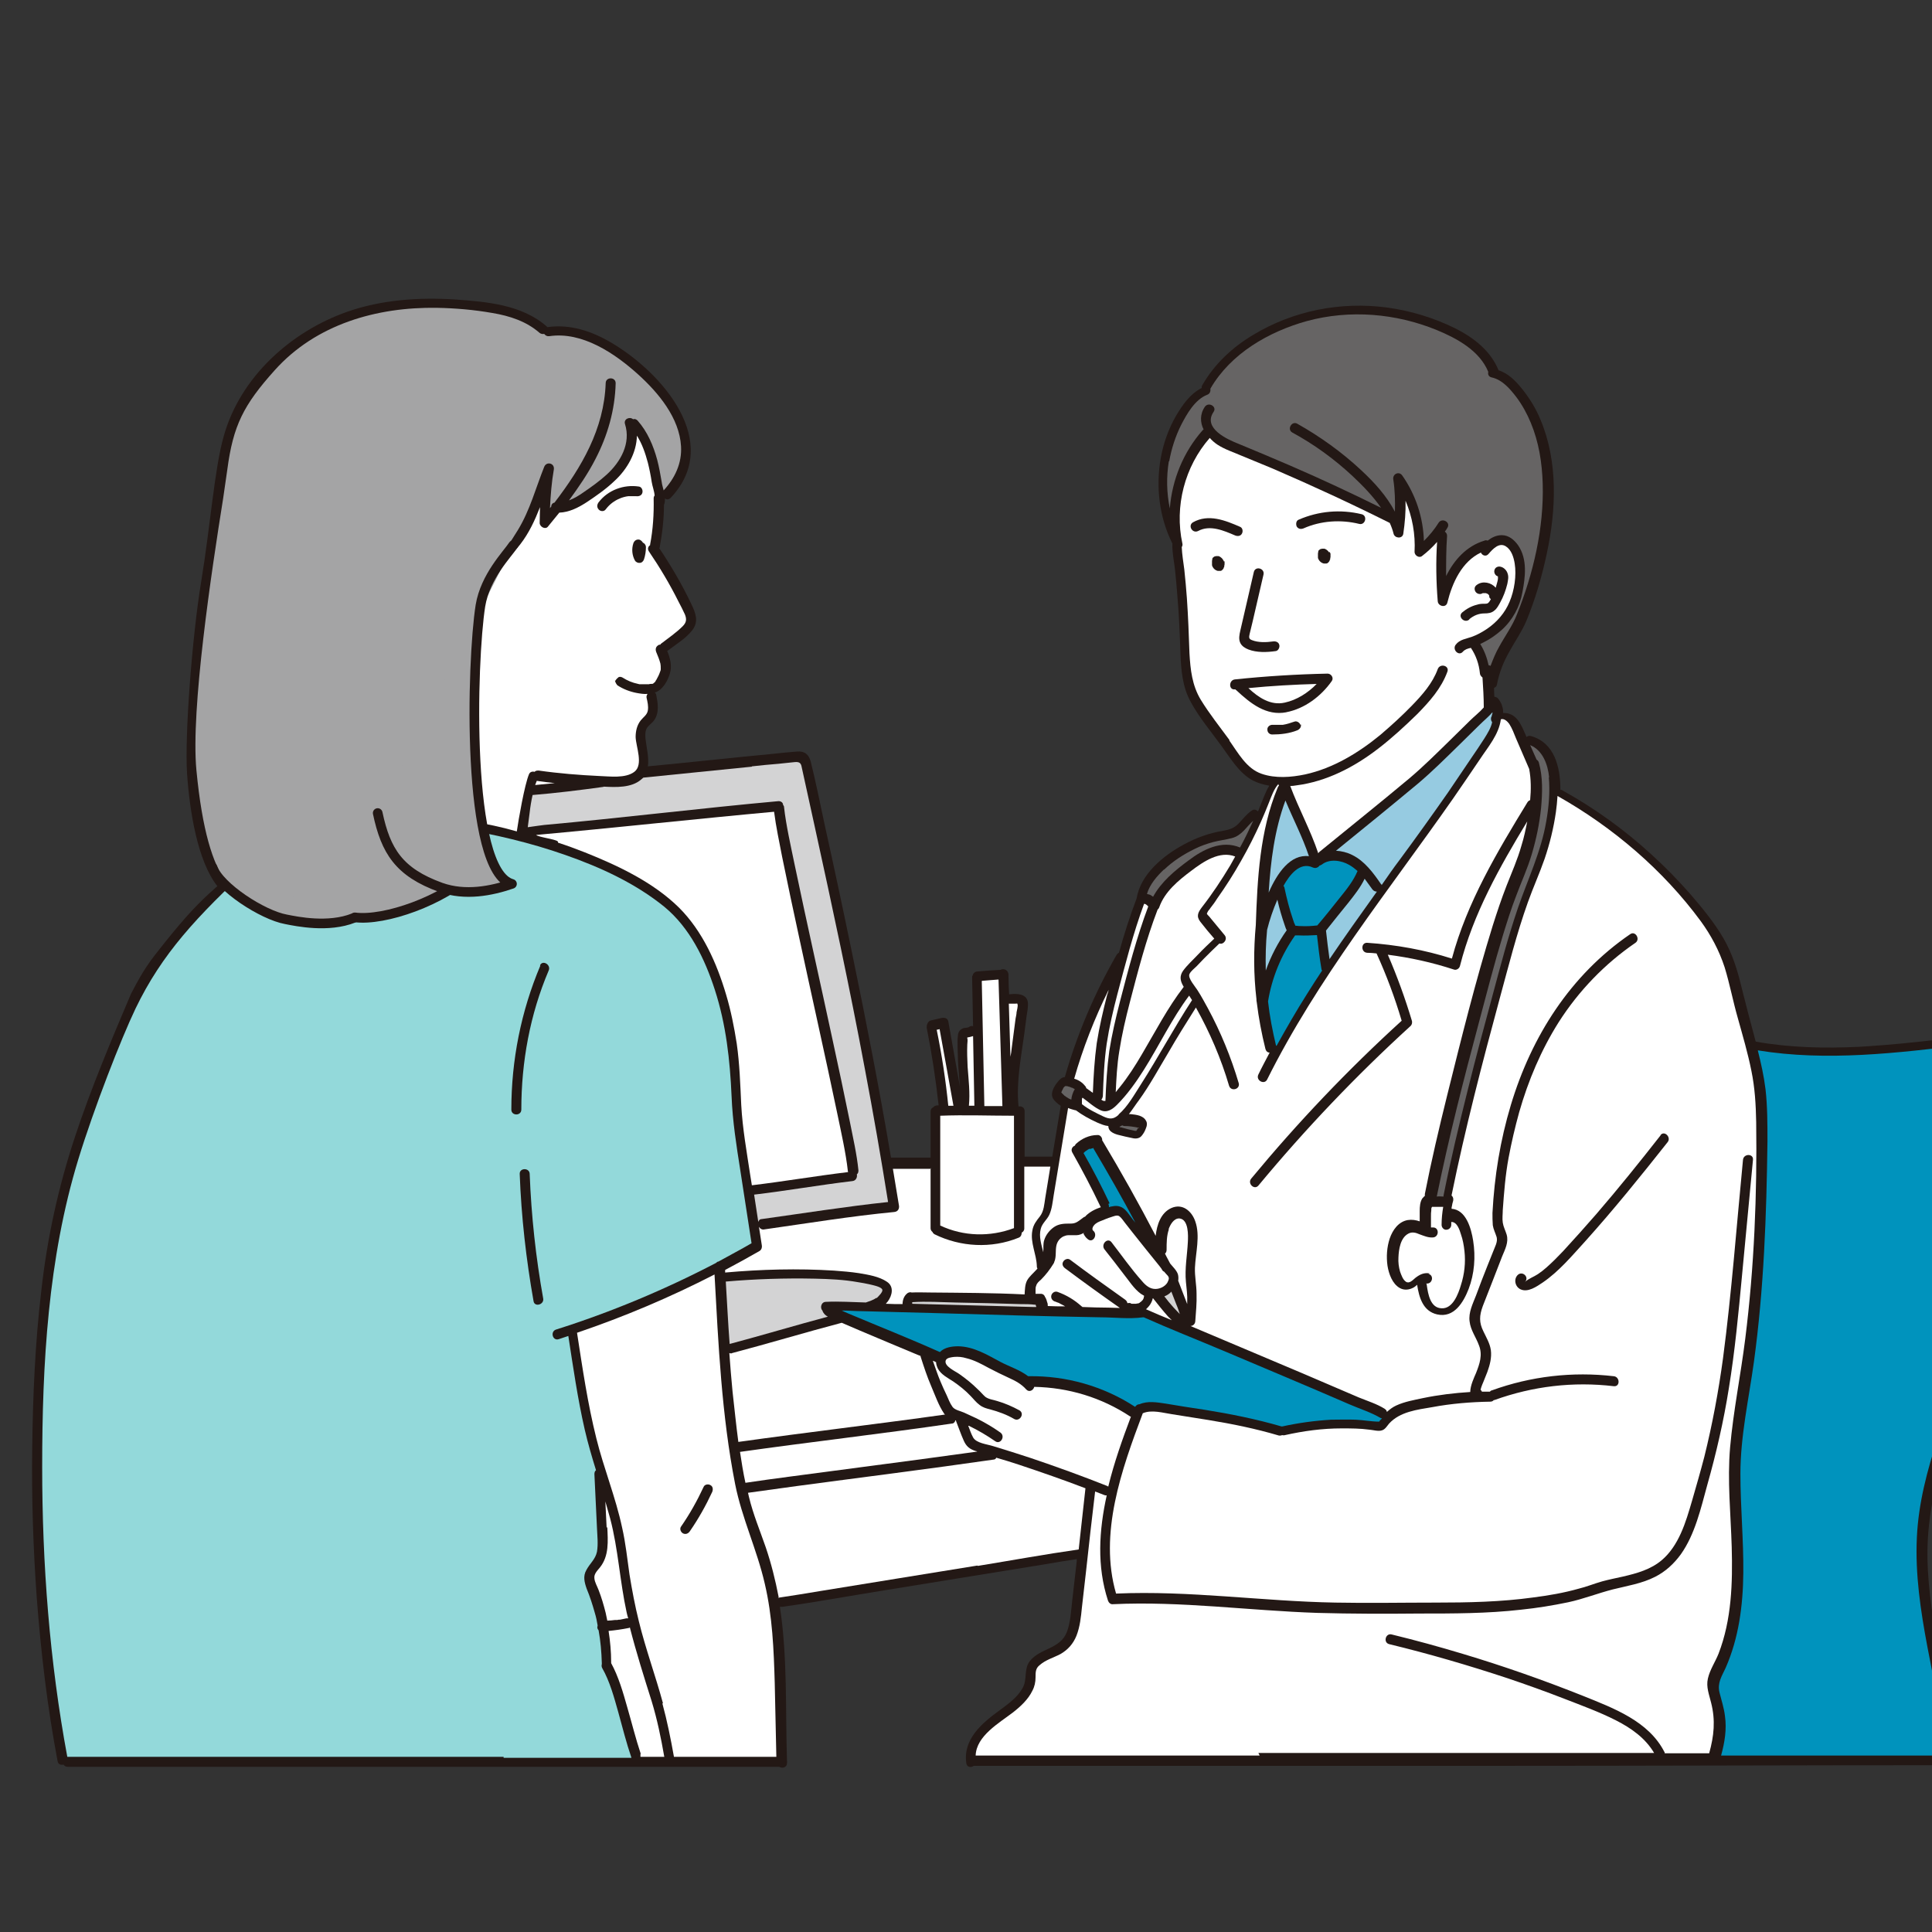 <?xml version="1.0" encoding="UTF-8"?>
<svg id="_レイヤー_1" data-name="レイヤー_1" xmlns="http://www.w3.org/2000/svg" width="600" height="600" version="1.1" viewBox="0 0 600 600">
  <rect x="0" y="0" width="600" height="600" fill="#333333" stroke="none"/>
  <!-- Generator: Adobe Illustrator 29.4.0, SVG Export Plug-In . SVG Version: 2.1.0 Build 152)  -->
  <defs>
    <style>
      .st0 {
        fill: #231815;
      }

      .st1 {
        fill: #fff;
      }

      .st2 {
        fill: #96cbe1;
      }

      .st3 {
        fill: #666464;
      }

      .st4 {
        stroke: #231815;
        stroke-linecap: round;
        stroke-linejoin: round;
        stroke-width: 3px;
      }

      .st4, .st5 {
        fill: #a4a4a5;
      }

      .st6 {
        fill: #93d9da;
      }

      .st7 {
        fill: #d3d3d4;
      }

      .st8 {
        fill: #0093bd;
      }
    </style>
  </defs>
  <g>
    <g>
      <path class="st0" d="M607.6,548.2c-51.6,0-94.9.2-146.5.2h-158.7c-.8.6-2.1.5-2.3-.8-1.1-7.5,4.9-12.5,10.4-16.5,2.6-1.9,5.5-4,7.1-6.9,1.5-2.7.3-5.8,2.2-8.3,3.2-4.1,9.4-3.7,11.5-9,1.2-3.1,1.3-6.6,1.7-9.9.5-4.1.9-8.1,1.4-12.2,0-.2,0-.4,0-.6-3.5.5-7,1.1-10.5,1.7-16.2,2.6-32.5,5.3-48.7,7.9-10.7,1.7-21.5,3.7-32.2,5.2-.3,0-.6,0-.8,0,2.4,15.7,1.7,31.8,2.2,47.6,0,.3.1.6,0,1,0,1.3-1.5,1.7-2.4,1.1H21c-.6,0-1-.3-1.3-.7-.7.2-1.6,0-1.8-1-3.2-16.8-5.2-33.9-6.5-51-1.1-15.3-1.6-30.7-1.4-46.1.2-16.3.9-32.7,2.8-48.8,1.8-16.4,5.3-32.4,10.5-48.1,5-15.1,11.2-29.8,17.4-44.4,3.9-7.5,5.6-9.8,10-15.3,7.2-9,10.9-12.9,16.8-18.1-6.1-7.7-8.6-23.1-9.4-34.9s1.6-42.9,4.4-59.8,4.1-35,7-45.1c5.1-18.2,20.7-32.4,38.4-38.6,10.6-3.7,22.1-4.5,33.3-3.8,9.9.7,20.9,1.6,28.6,8.4,0,0,.1.1.2.2,7-1,13.7,1.2,19.8,4.8,15.7,9.2,34.8,30.9,18.5,48.2-.6.6-1.3.6-1.8.2,0,.7,0,1.3-.3,2,0,0,0,0,0,0,0,4.3-.5,8.7-1.3,13,0,.2,0,.3-.2.4,3.7,5.5,7.1,11.3,10,17.4,1.3,2.7,2.4,5.4.3,8.1-1.9,2.5-4.9,4.3-7.4,6.2-.1.1-.3.2-.4.2.9,2.3,1.6,4.7.8,7.2-.7,2.2-2.1,4.8-4.4,5.7,0,0,0,0,0,0,0,0-.2,0-.3,0,.2.2.4.4.5.8.5,2.6,1,5.5-.6,7.8-.7,1.1-2,1.7-2.5,2.9-.4,1-.3,2.2-.2,3.2.3,2.6,1.1,5.7.7,8.3,12.7-1.2,25.3-2.6,38-3.8,2.8-.3,5.5-.6,8.3-.8,2.4-.2,3.7.9,4.3,3.2,1.6,6.4,2.9,13,4.3,19.5,2.9,13.1,5.7,26.2,8.4,39.3,4.4,21.3,8.6,42.7,12.2,64.1h12.3v-14.3c0-.6.3-1.1.8-1.3.2-.3.6-.5,1.1-.6.2,0,.4,0,.6,0-.9-8.1-2.1-16.1-3.7-24.1,0-.5,0-.9.2-1.2.1-.5.6-1,1.1-1.1,1.2-.3,2.4-.5,3.5-.8.2,0,.4,0,.5,0,.6,0,1.2.3,1.4,1.1,1.2,6.7,2.4,13.5,3.6,20.2-.2-2.8-.5-5.6-.6-8.4,0-2.4-.3-5.1,0-7.5.1-1,.6-1.7,1.5-2.1.6-.3,1.5-.1,2-.5.4-.3.8-.3,1.2-.2-.1-5-.2-10.1-.3-15.1,0-.3,0-.5.2-.7.1-.7.8-1.2,1.5-1.2,2.4-.2,4.7-.4,7.1-.5.7-.4,1.9-.2,2.3.7.1.2.2.5.2.8,0,.2,0,.4,0,.5,0,1.9.1,3.7.2,5.6,2.4-.3,5.4-.2,5.8,2.4.2,1.4-.2,3.1-.4,4.5-.2,1.8-.5,3.6-.7,5.4-1,7.3-2.5,14.8-1.8,22.3,0,0,0,.2,0,.2.1,0,.2,0,.4,0,1,0,1.5.7,1.5,1.4,0,.1,0,.3,0,.4v13.8h8.6c.9-5.2,1.7-10.4,2.6-15.6,0,0,0-.2,0-.2-.5-.3-1-.7-1.4-1.1-.7-.6-1.3-1.4-1.3-2.4,0-.9.4-1.8.8-2.5.4-.7.9-1.3,1.4-1.9.3-.3.6-.6,1-.8.3-.1.5-.2.8-.2,3.8-13.3,9.2-26,16.1-38,.2-.3.4-.5.7-.6,1.6-5.7,3.4-11.4,5.5-16.9,1.2-7.5,8.3-13.3,14.6-16.7,3.8-2.1,8-3.6,12.3-4.3,2.2-.4,3.6-.9,5.1-2.6,1.2-1.3,2.3-2.7,3.8-3.7.7-.5,1.4-.2,1.9.3.6-1.5,1.2-3,1.8-4.5.5-1.2,1-2.4,1.7-3.5-1.8-.3-3.5-.8-5.1-1.6-4.3-2.3-7-7-9.8-10.8-3.2-4.4-6.9-8.8-9.5-13.6-2.6-4.7-3-9.9-3.2-15.2-.2-5.7-.4-11.4-.9-17.1-.2-3-.5-5.9-.8-8.9-.3-2.6-.9-5.3-.8-7.9,0,0,0,0,0-.1-4.1-8.2-5.2-17.6-3.6-26.6.8-4.5,2.4-9,4.7-13,2-3.4,4.4-6.9,8-8.7,0-.3,0-.6.2-.9,3.8-6.6,9.4-11.8,15.8-15.6,12.4-7.5,27.1-10.4,41.5-8.5,7.4,1,14.6,3.2,21.3,6.5,5.7,2.9,10.9,6.9,13.4,13,3.1,1,5.4,3.4,7.4,5.9,2.3,2.9,4.2,6,5.6,9.4,5.5,13,4.9,28,2,41.5-1.5,7.1-3.6,14.4-6.4,21.1-1.4,3.3-3.4,6.1-5.1,9.2-1.9,3.3-3.3,6.7-4,10.5-.1.6-.5.9-.9,1,0,.9,0,1.8.1,2.8,0,0,0,0,0,0,.3,0,.9.2,1.1.5.5.6.9,1.2,1.2,2,.2.6.4,1.3.4,1.9,0,.2,0,.4,0,.6,1.3,0,2.5.3,3.6,1.2,1.4,1.2,2.2,2.9,2.9,4.5.3.6.5,1.2.8,1.8.3-.3.8-.5,1.4-.3,7.3,2.1,9.1,9.6,9.1,16.7.2,0,.5,0,.7.2,9.9,5.5,19.1,12.1,27.5,19.8,4.2,3.8,8.2,7.9,12,12.2,3.8,4.4,7.6,9,10.5,14,2.7,4.7,4.3,9.8,5.5,14.9,1.4,5.5,2.8,11,4.3,16.5,0,.2.1.4.2.6,10.7,1.9,21.4,2.1,32.1,1.6l3.1-.2c13.8-.9,27.7-2.9,41.4-4.2,4.7-.5,9.6-.7,14,1.2,3.8,1.6,6.6,4.8,8.1,8.6,3.6,9.2-.6,18.5-4.6,26.8-9.8,20.3-17.5,41.5-24.8,62.8-1.4,4.1-2.8,8.2-4.3,12.3l-1.6,4.8c-1.6,4.7-3.2,9.4-4.7,14.1-3.4,10.7-5.6,21.5-5.4,32.7.4,20.8,7.1,40.9,9.1,61.6l.3,2.9Z"/>
      <g>
        <path class="st8" d="M199.5,168.5c0,0,0-.2,0-.2-.2-.3-.6-.6-.9-.7-.9-.2-1.6.3-1.9,1.1-.6,1.8-.4,3.8.5,5.4.3.5,1,.8,1.5.7.6,0,1.1-.5,1.3-1.1.4-1.2.6-2.5.6-3.8,0-.4-.2-.8-.5-1.1-.1-.1-.3-.3-.5-.3Z"/>
        <path class="st1" d="M199,544.7c-1.6-4.8-2.8-9.7-4.2-14.5-1.3-4.6-2.7-9.5-5-13.7,0,0,0-.2,0-.3,0-3.2-.3-6.5-.8-9.7,2.1-.2,4.2-.5,6.2-.9.2,0,.3-.1.4-.2,2,7.8,4.4,15.4,6.8,23,1.7,5.6,2.9,11.4,3.9,17.2h-7.4c0-.2,0-.5,0-.9Z"/>
        <path class="st8" d="M143.2,185.1s0,0,0,0c0,0,0,0,0,0,0,0,0,0,0,0Z"/>
        <path class="st8" d="M143.5,177.2c-1.3-1-2.9-1.5-4.5-1.7-.1,0-.3,0-.5,0,0,0,0-.2,0-.2-.2-.8-.2-1.7-.2-2.5,0-.3,0-.7.2-1,0-.2.2-.5.3-.5,0,0,.2-.2.3-.2,0,0,0,0,0,0,0,0,.2,0,.2,0,0,0,.1,0,.2,0,0,0,.2.1,0,0,.3.2.4.4.5.8.3.8,1.4.9,2.1.6.8-.5.9-1.3.6-2.1-.8-1.8-2.8-2.8-4.7-2.2-2.2.7-3,3.1-3,5.2,0,2.4.8,4.8,1.6,7,.9,2.3,2.1,4.5,3.5,6.6.3.5.9.7,1.4.7.2.2.4.4.7.4,1.7.4,3.2-.5,3.9-2.1.7-1.6.7-3.3,0-4.9-.6-1.6-1.6-2.9-3-4Z"/>
        <path class="st8" d="M143.3,185.1s0,0,0,0c0,0,0,0,0,0,0,0,0,0,0,0,0,0,0,0,0,0,0,0,0,0,0,0Z"/>
        <path class="st8" d="M143.9,183.9c0,0,0,.2,0,.2,0,.1,0,.3-.1.4,0,0,0,0,0,0,0,0,0,0,0,0,0,0-.1.2-.2.3,0,0,0,0,0,0,0,0,0,0,0,0,0,0,0,0-.1,0,0,0,0,0,0,0,0,0,0,0,0,0,0,0,0,0,0,0,0,0,0,0,0,0,0,0,0,0,0,0,0,0,0,0,0,0,0,0,0,0,0,0-.1,0-.2,0-.3,0-1.3-2-2.5-4.2-3.3-6.4.1,0,.3,0,.4,0,.1,0,.2,0,.4.1,0,0,.2,0,.3,0,.3.1.5.2.8.4.5.3.8.5,1.2,1,0,0,.2.2.2.3,0,0,0,0,0,0,0,0,0,0,0,0,.2.3.3.5.5.8,0,.1.1.2.2.4,0,0,0,0,0,0,0,0,0,.1,0,.2,0,.3.2.6.2.8,0,0,0,0,0,.1,0,0,0,0,0,.1,0,.1,0,.3,0,.4,0,0,0,.2,0,.3Z"/>
        <path class="st8" d="M197.4,154.1s.4,0,.2,0c.8.1,1.7-.2,1.9-1.1.2-.7-.2-1.8-1.1-1.9-4.7-.7-9.6,1.1-12.5,4.9-.5.7-.6,1.5,0,2.2.5.5,1.7.7,2.2,0,1.2-1.6,2.7-2.7,4.4-3.4.7-.3,1.8-.6,2.6-.7,0,0,0,0,.1,0,.1,0,.3,0,.4,0,.2,0,.4,0,.7,0,.2,0,.5,0,.7,0,.1,0,.3,0,.4,0Z"/>
        <path class="st1" d="M385.2,199.7c.5,1,1.5,1.6,2.5,2,2.6,1,5.7.9,8.5.5.8-.1,1.3-1.2,1.1-1.9-.2-.9-1.1-1.2-1.9-1.1-2.1.3-4.6.4-6.6-.4-1.1-.4-.9-1-.7-2,.3-1.2.6-2.5.9-3.7,1.1-4.9,2.3-9.8,3.4-14.7.4-1.9-2.5-2.7-3-.8-1.4,6.1-2.8,12.1-4.2,18.2-.3,1.3-.6,2.7,0,3.9Z"/>
        <path class="st8" d="M399.4,221.2c5.8-1.1,10.9-5,14.2-9.7.7-1-.2-2.3-1.3-2.3-9.6.2-19.3.8-28.8,1.8-1.9.2-2,3.3,0,3.1,0,0,.2,0,.3,0,0,.1.1.2.2.3,4.3,4,9.2,8,15.5,6.8Z"/>
        <path class="st8" d="M408.9,212.4c-2.7,2.8-6.1,4.9-9.9,5.8-4.4,1-8.1-1.6-11.3-4.5,7.1-.7,14.1-1.1,21.2-1.3Z"/>
        <path class="st8" d="M403.9,225.2c-.2-.7-1.1-1.4-1.9-1.1-1.2.4-2.3.8-3.6,1-.1,0-.3,0-.4,0,0,0,0,0,0,0,0,0,0,0-.1,0-.3,0-.6,0-.9,0-.6,0-1.3,0-1.9,0-.8,0-1.6.7-1.5,1.5,0,.9.7,1.5,1.5,1.5,2.6,0,5.3-.3,7.8-1.3.7-.3,1.3-1,1.1-1.9Z"/>
        <path class="st8" d="M404.8,164.1c5.4-2.4,11.6-2.8,17.3-1.4,1.9.5,2.7-2.5.8-3-6.6-1.6-13.4-1-19.6,1.7-.8.3-.9,1.4-.6,2.1.5.8,1.3.9,2.1.6Z"/>
        <path class="st8" d="M385.7,165.7c.4-.7.2-1.8-.6-2.1-4.6-2-9.8-4.1-14.6-1.4-1.7,1-.2,3.6,1.6,2.7,3.7-2,8-.1,11.5,1.4.8.3,1.7.2,2.1-.6Z"/>
        <path class="st1" d="M380.1,174.4c0-.2-.2-.4-.3-.6-.1-.2-.3-.4-.4-.5-.2-.1-.3-.3-.5-.4-.2,0-.3-.2-.5-.2-.2,0-.4,0-.5,0-.2,0-.4,0-.6.1-.2,0-.4.2-.5.3-.2.1-.3.3-.3.5,0,.2-.1.3-.1.5,0,0,0,0,0,0,0,0,0,0,0,0,0,0,0,0,0,0,0,.2,0,.3,0,.5,0,.2,0,.4,0,.6,0,.1,0,.3.1.4,0,.1.1.3.2.4.1.2.2.3.4.5.3.3.7.5,1.1.6.3,0,.5,0,.8,0,.3,0,.5-.2.7-.4.1-.1.2-.3.3-.4,0-.2.1-.3.2-.5,0-.2,0-.4.1-.7,0-.2,0-.5,0-.7,0,0,0-.2,0-.3Z"/>
        <path class="st1" d="M379.3,174.8s0,0,0,.1c0,0,0-.1,0-.2,0,0,0,0,0,0Z"/>
        <path class="st8" d="M409.2,173.1c0,.1,0,.3.1.4,0,.1.1.3.2.4.1.2.2.3.4.5.3.3.7.5,1.1.6.3,0,.5,0,.8,0,.3,0,.5-.2.7-.4.1-.1.2-.3.3-.4,0-.2.1-.3.2-.5,0-.2,0-.4.1-.7,0-.2,0-.5,0-.7,0,0,0-.2,0-.3,0-.2-.2-.4-.3-.6-.1-.2-.3-.4-.4-.5-.2-.1-.3-.3-.5-.4-.2,0-.3-.2-.5-.2-.2,0-.4,0-.5,0-.2,0-.4,0-.6.1-.2,0-.4.2-.5.3-.2.1-.3.3-.3.5,0,.2-.1.3-.1.5,0,0,0,0,0,0,0,0,0,0,0,0,0,0,0,0,0,0,0,.2,0,.3,0,.5,0,.2,0,.4,0,.6Z"/>
        <path class="st8" d="M412.1,172.6s0,0,0,.1c0,0,0-.1,0-.2,0,0,0,0,0,0Z"/>
        <path class="st8" d="M456.3,192.3c1.3-1.1,2.9-1.8,4.7-1.8,1.1,0,2.2-.1,3.1-.9.8-.6,1.3-1.6,1.8-2.5,1-1.8,1.7-3.7,2.2-5.7.2-1.1.5-2.2.1-3.3-.3-1-1.2-1.9-2.2-2.1-.8-.2-1.7.2-1.9,1.1-.2.8.3,1.7,1.1,1.9,0,0,0,0,0,0,0,0,0,.2,0,.1,0,.2,0,.5,0,.7-.1.8-.4,1.6-.6,2.4,0,.1,0,.2-.1.3-1.4-1.6-4-2.2-5.8-.9-.3.2-.6.5-.7.9-.1.4,0,.9.2,1.2.4.7,1.4,1,2.1.6,0,0,.2,0,.3-.1,0,0,.2,0,.3,0,.1,0,.3,0,.4,0,.1,0,.3,0,.4.1.1,0,.3.1.4.2,0,0,.2.2.2.2,0,0,.1.2.2.3,0,0,0,.1,0,.2,0,.3.3.5.5.7-.2.3-.3.6-.5.8-.4.5-.6.6-1.3.6-.8,0-1.7,0-2.5.3-1.7.4-3.3,1.3-4.6,2.4-1.5,1.3.7,3.5,2.2,2.2Z"/>
        <path class="st8" d="M465.2,179.1c.1,0,0,0,0,0h0Z"/>
        <path class="st8" d="M515.7,352.6c-6.5,8.3-13.1,16.5-20,24.5-3.4,3.9-6.8,7.7-10.3,11.5-1.6,1.7-3.3,3.4-5.1,5-.9.8-1.8,1.5-2.7,2.1-1.2.8-2.9,1.4-4,2.4,1.4-1.4-.7-3.5-2.2-2.2-1.4,1.3-.9,3.7.8,4.5,2.3,1.1,5.1-.9,6.9-2.1,5-3.4,9.1-8.3,13.2-12.8,8.9-9.9,17.3-20.3,25.6-30.8,1.2-1.5-1-3.7-2.2-2.2Z"/>
        <path class="st8" d="M354.9,403.1s0,0,0,0c0-.1,0-.3,0,0Z"/>
        <path class="st8" d="M353.8,404.4s0,0,0,0c0,0,0,0,0,0,0,0,0,0,0,0,0,0-.1,0-.1,0Z"/>
        <path class="st8" d="M220.6,461.2c-.7-.4-1.8-.2-2.1.6-2,4.3-4.3,8.4-7,12.3-.5.7-.1,1.7.6,2.1.8.4,1.6.1,2.1-.6,2.7-3.9,5-8,7-12.3.3-.8.2-1.7-.6-2.1Z"/>
        <path class="st3" d="M481,241.4c.4,4.5,0,9.2-.8,13.7-1.6,9.4-5.7,17.9-8.8,26.9-3.1,9.1-5.5,18.3-8,27.6-2.6,9.6-5.2,19.3-7.6,29-2.7,10.8-5.3,21.7-7.5,32.7,0,0,0,.2,0,.3-.7,0-1.4-.1-2.1,0,0,0,0,0,0,0,3.7-18.2,8.3-36.2,13.1-54.1,2.4-9,4.7-18,7.4-26.9,1.3-4.2,2.6-8.4,4.2-12.5,1.6-4.3,3.5-8.4,4.8-12.8,1.4-4.7,2.4-9.5,2.9-14.4.4-4.6.6-9.5-.7-14.1-.1-.4-.4-.7-.7-.9-.7-1.5-1.3-3-2-4.5,3.9,1.6,5.5,6,5.9,10Z"/>
        <path class="st1" d="M444.1,395.5c-1.8-.4-3.2.3-4.6,1.4-.7.6-1.8,1.8-2.8,1.2-1-.6-1.5-2.1-1.9-3.2-.4-1.4-.6-2.9-.5-4.4.1-2.5.6-6.1,3.1-7.4,1.1-.6,2.3-.3,3.4.2,1.4.5,2.7,1.1,4.2,1,2-.1,2-3.2,0-3.1-.2,0-.4,0-.6,0,0-1.2,0-2.3,0-3.5,0-.6,0-1.2.1-1.8,0,0,0,0,0,0,0,0,0,0,0,0,0-.1,0-.2,0-.3,0-.1,0-.6.2-.7,0,0,0,0,0,0,0,0,0,0,0,.1,0,0,0-.1,0-.2,0,0,.1,0,.2,0,0,0,0,0,0,0,0,0,0,0,0,0,.2,0,.3,0,.5,0,.3,0,.6,0,.9,0,.6,0,1.1,0,1.7,0,0,0,0,0,.2,0-.3,1.8-.5,3.7-.5,5.6,0,.8.7,1.6,1.5,1.5.8,0,1.5-.7,1.5-1.5,0-.3,0-.6,0-.9,1.8-.1,2.6,2.5,3,3.8.6,1.7.9,3.4,1.1,5.2.4,3.6,0,7.2-1.1,10.6-.8,2.7-2.5,7.4-6,7.2-3.5-.1-4.2-4.4-4.6-7.2,0-.2,0-.3-.2-.5,1.9.3,2.6-2.5.7-3Z"/>
        <path class="st8" d="M396.3,324.8c-1.1-4.6-2-9.2-2.5-13.8,1.2-7.4,4.1-14.4,8.4-20.5.4,0,.8,0,1.2,0,1.9.1,3.7,0,5.6-.1.4,3.6.8,7.1,1.4,10.6,0,.2.1.3.2.4-1.6,2.4-3.2,4.9-4.7,7.3-3.3,5.2-6.4,10.6-9.4,16Z"/>
        <path class="st2" d="M406.5,265.9c-5.7-.7-9.8,5.1-12.5,11.3.6-9.7,1.8-19.4,5.2-28.6,2.4,5.8,5.3,11.3,7.3,17.3Z"/>
        <path class="st8" d="M409.1,287.4s0,0,0,0c-1.7.2-3.4.3-5.2.2-.4,0-.8,0-1.3-.1,0,0-.2,0-.3,0-.1-.3-.3-.7-.4-.9-.1-.4-.3-.8-.4-1.2-1.1-3.2-1.9-6.4-2.6-9.7,0-.2-.2-.4-.3-.6,1.8-3.2,5-7.6,9.1-5.7.9.4,1.7,0,2.1-.6.2,0,.5-.2.7-.3,2.4-1.9,6.1-1.3,8.5.1.9.5,1.8,1.2,2.6,1.9-1.3,3.1-3.4,5.7-5.5,8.3-2.3,2.9-4.6,5.8-7,8.6Z"/>
        <path class="st2" d="M393.5,288.8c.8-3.2,1.9-6.4,3.2-9.4.6,2.7,1.4,5.4,2.3,8,.2.5.3,1,.6,1.5-2.7,3.8-4.9,8-6.5,12.5-.1-4.2,0-8.4.4-12.5Z"/>
        <path class="st2" d="M412.9,297.9c-.4-3-.8-5.9-1.1-8.9,2.3-2.9,4.6-5.8,6.9-8.6,1.9-2.4,3.8-4.8,5.1-7.5.8,1.1,1.6,2.2,2.4,3.3.4.5.9.7,1.4.7-5,7-10,14-14.8,21.1Z"/>
        <path class="st2" d="M429.1,274.9c0-.1,0-.2-.2-.3-2.4-3.5-5.1-7.2-9-9.1-1.6-.8-3.3-1.2-5-1.3,8.5-6.9,17-13.8,25.4-20.8,4.5-3.8,8.7-8,12.9-12.1,2.1-2.1,4.2-4.1,6.3-6.2,1.2-1.2,2.8-2.5,4-3.9,0,0,0,.2,0,.2,0,0,0,0,0,0,0,.2-.1.5-.2.7,0,0,0,.1,0,.2,0,0,0,0,0,0,0,0,0,.1-.1.2-.3.6-.2,1.3.2,1.8-.4,1.8-1.4,3.4-2.4,5-1.3,2-2.6,4-4,6-2.4,3.6-4.9,7.2-7.3,10.8-4.9,7-9.9,14-15,20.9-1.9,2.5-3.7,5.1-5.5,7.7Z"/>
        <path class="st3" d="M363.1,143.3c.7-3.9,1.9-7.7,3.7-11.3,1.8-3.5,4.3-7.9,8.1-9.4.9-.3,1.1-1.2,1-1.9,6.3-10.9,18.1-17.7,30-21,13.3-3.6,27.6-2.4,40.3,2.8,6.3,2.6,13.3,6.4,16,13,0,0,0,0,0,0-.2.7.1,1.5,1,1.7,3.3.7,5.7,3.5,7.7,6.1,1.8,2.4,3.3,5.1,4.5,8,2.5,6,3.5,12.4,3.7,18.9.4,13.8-2.9,27.9-8,40.6-1.4,3.6-3.7,6.7-5.5,10-1.1,1.9-1.9,3.9-2.7,6-.2-.1-.4-.2-.6-.2-.5-2.3-1.3-4.5-2.6-6.6.4-.2.8-.4,1.2-.6,2-1,3.8-2.3,5.5-3.8,3.4-3.1,5.6-7.2,6.4-11.7.9-4.7,1.6-10.2-1.3-14.5-1.2-1.7-2.9-3.2-5.1-3.2-1.7,0-3.1.7-4.4,1.7-.3-.1-.6-.2-1,0-5.6,1.7-9.4,6-11.9,11,0-4.2,0-8.4.3-12.5,0-.6-.3-1-.7-1.3.3-.4.6-.8.8-1.2,1.1-1.7-1.6-3.2-2.7-1.6-1.3,2.1-2.9,4-4.6,5.7-.2-7.2-2.5-14.3-6.7-20.3-1-1.5-3.1-.5-2.8,1.2.5,3.3.6,6.7.5,10-2.6-4.9-6.3-9-10.5-12.9-6-5.6-12.7-10.4-19.8-14.4-1.7-1-3.3,1.7-1.6,2.7,6.8,3.7,13,8.2,18.7,13.5,3.3,3.1,6.4,6.3,8.9,9.9-9.3-4.6-18.7-9-28.2-13.1-5.3-2.3-10.6-4.5-15.9-6.7-3.6-1.4-11.4-4.9-7.9-10,1.1-1.6-1.5-3.2-2.7-1.6-1.6,2.3-1.5,4.9-.4,7.1-.1,0-.2.1-.3.2-6,6.8-9.5,15.4-10.2,24.3-1-4.8-1.1-9.8-.3-14.7Z"/>
        <path class="st1" d="M381.8,229.8c-3-4.1-6.2-8.1-8.9-12.5-2.7-4.5-3.2-9.3-3.5-14.4-.2-5.7-.4-11.4-.8-17.1-.2-3-.5-5.9-.8-8.9-.3-2.3-.7-4.7-.8-7,.2-.3.3-.7.2-1.1-2.5-11.5.7-23.9,8.5-32.8.7.8,1.5,1.5,2.4,2.1,2.3,1.5,4.9,2.3,7.4,3.4,3.2,1.3,6.5,2.7,9.7,4,12.3,5.3,24.4,10.9,36.4,16.9,0,0,0,0,0,0,.5,1.1.9,2.2,1.2,3.4.4,1.4,2.7,1.6,3,0,.5-3.4.8-6.9.7-10.3,2.1,5,3.1,10.4,2.8,15.9,0,1.1,1.4,2,2.3,1.3,1.7-1.3,3.3-2.8,4.7-4.4-.4,6.1-.3,12.3.2,18.4.1,1.6,2.6,2.2,3,.4,1.5-6.1,4.5-12.7,10.4-15.5.4.9,1.6,1.4,2.4.4,1.3-1.5,3.3-3.7,5.4-2.3,1.7,1.1,2.4,3.4,2.7,5.3.6,3.7-.1,8.4-1.6,11.9-1.4,3.4-3.9,6.3-7,8.4-1.5,1-3.1,1.9-4.8,2.5-1.7.6-3.7.8-4.9,2.4-1.2,1.5.9,3.7,2.2,2.2.6-.7,1.5-1,2.5-1.2,0,0,0,0,0,0,1.6,2.4,2.5,5,2.8,7.9,0,.5.4,1,.8,1.3.2,3.1.4,6.2.4,9.3-1.3,1.5-3,2.8-4.3,4.1-2.1,2.1-4.2,4.1-6.3,6.2-4.1,4-8.2,8.1-12.6,11.8-9.2,7.7-18.6,15.2-27.9,22.8-.1.1-.2.2-.3.4-2.4-7.2-6.1-13.9-8.7-20.9.6,0,1.3-.1,1.9-.2,9.4-1.2,18-5.7,25.4-11.4,4.3-3.3,8.3-7,12.2-10.8,3.8-3.9,7.4-7.9,9.3-13.1.7-1.9-2.3-2.7-3-.8-1.6,4.4-4.8,8-8,11.3-3.1,3.2-6.4,6.2-9.8,9.1-6.8,5.6-14.7,10.4-23.4,12.3-4.3.9-9.2,1.3-13.5-.2-4.7-1.6-7.3-6.5-10-10.3Z"/>
        <path class="st3" d="M361.5,270.1c2.8-2.7,6.1-4.8,9.6-6.5,1.8-.9,3.8-1.6,5.7-2.1,1.9-.5,3.8-.7,5.7-1.2,3.2-.8,4.5-3.5,6.7-5.4-1.3,2.8-2.6,5.6-4.1,8.3-5.7-2.4-11.5.6-16.1,4.1-4.2,3.1-8.4,6.6-10.9,11.2-.4-.3-.8-.6-1.2-.7-.2,0-.4-.1-.7-.2.9-3,3.1-5.5,5.3-7.6Z"/>
        <path class="st1" d="M372.8,286.3c1.4,1.8,2.8,3.5,4.3,5.2-1.7,1.6-3.5,3.3-5.1,5-1.5,1.6-3.3,3.2-4.6,5-1.1,1.6-.9,3,0,4.6,0,.1.2.2.2.4-5,6.5-8.7,13.7-12.9,20.8-2.1,3.6-4.4,7.2-7,10.4-.3.3-.7.9-1.2,1.5.2-4.2.4-8.5,1.1-12.7.8-5.2,2-10.3,3.3-15.3,2.5-9.6,5-19.3,8.6-28.7.2-.2.4-.4.5-.7,1.7-4.9,6-8.4,10-11.4,3.7-2.8,8.8-6.3,13.6-4.4-.5.9-1,1.8-1.5,2.7-2.7,4.5-5.6,8.9-8.8,13-1.2,1.6-1.9,2.8-.5,4.6Z"/>
        <path class="st8" d="M353.8,350.2s0,0,0,0h0Z"/>
        <path class="st3" d="M353.4,350.3c-.1.3-.3.6-.5.9,0,0,0,0,0,0-.1,0-.3,0-.4,0-.7-.2-1.5-.3-2.2-.5-.7-.2-1.5-.4-2.2-.6-.1,0-.3,0-.4-.1,0,0,0,0,0,0,0,0,0,0,0-.1.3-.1.5-.3.8-.4.2,0,.4.2.6.2,1.6,0,2.8.2,4.4.5,0,0,.1,0,.2,0,0,0,0,.2,0,.2Z"/>
        <path class="st1" d="M347.4,346.2c-1.6,1.5-2.9,1.4-4.8.5-2.3-1.1-4.6-2.2-6.6-3.8,0,0,0,0,0,0,0,0,0,0,0-.1,0,0,0-.1,0-.2,0-.2,0-.4,0-.7,0,0,0-.1,0-.2,0,0,0,.1,0,.2,0,0,0-.3,0-.4,0-.2,0-.4.2-.6,0,0,0,0,0,0,1.8,1.3,3.6,3,5.6,3.9,2,.9,3.7-.3,5.1-1.7,3.2-3.2,5.9-7,8.3-10.8,4.8-7.6,8.7-15.9,14.1-23.1.3.5.6.9.9,1.4-5.6,8.6-10.4,17.6-15.9,26.2-2,3.1-4.1,6.9-6.9,9.3Z"/>
        <path class="st1" d="M355.4,280.7c.4,0,.8.4,1.2.8-3.6,9.6-6.2,19.6-8.8,29.6-1.3,5.1-2.5,10.2-3.3,15.3-.7,5.1-1,10.3-1.2,15.5-.2,0-.3,0-.5,0-.2,0-.5-.2-.8-.4.3-.2.4-.6.5-1,.2-5.5.4-10.9,1.2-16.4.8-5.2,2-10.3,3.3-15.3,2.5-9.4,4.9-18.9,8.3-28.1Z"/>
        <path class="st1" d="M343.9,308.7c-1.3,5.1-2.5,10.2-3.3,15.3-.7,5.1-1,10.3-1.2,15.4-.7-.5-1.4-1-2.1-1.5,0,0,0,0,0,0,0-.2,0-.4-.2-.5-.9-1.2-2.1-2-3.5-2.4,2.7-9.5,6.3-18.7,10.7-27.6-.1.5-.2.9-.4,1.4Z"/>
        <path class="st8" d="M333.1,338c0,0,0,0,0,0h0Z"/>
        <path class="st8" d="M330.8,337.3s0,0,0,0h0Z"/>
        <path class="st3" d="M329.7,339.3s0-.1,0-.1c0,0,0-.1,0-.2,0-.1.1-.2.2-.4,0-.1.1-.2.2-.4,0,0,0-.1.1-.2,0,0,0,0,0-.1,0,0,.2-.2.2-.2,0-.1.2-.2.3-.3,0,0,0,0,.1-.1,0,0,0,0,0,0,.1,0,.2,0,.4,0,.3,0,.5.1.8.2.3,0,.5.2.8.3,0,0,0,0,.1,0,0,0,0,0,0,0,.1,0,.3.1.4.2.1,0,.2.1.4.2,0,0,0,0,.1,0,0,0,0,0,0,0-.6,1-1,2.2-1.1,3.3-.2-.1-.5-.2-.7-.3-.5-.3-1-.6-1.4-.9,0,0-.1-.1-.2-.2,0,0-.2-.2-.2-.2-.2-.2-.4-.4-.6-.6,0,0,0,0,0,0,0,0,0-.1,0-.2,0,0,0,0,0-.1Z"/>
        <path class="st1" d="M292,346.5c7.6-.3,15.2,0,22.9,0v34.8s0,0,0,.1c-7.4,2.8-15.7,2.6-22.9-.8v-34.2Z"/>
        <path class="st1" d="M305,304.6c1.7-.1,3.4-.3,5.1-.4.4,13,.8,26,1.2,39.1,0,0,0,.1,0,.2-1.9,0-3.7,0-5.6,0-.3-12.9-.5-25.9-.8-38.8Z"/>
        <path class="st1" d="M315.2,311.7c.8,0,.7-.2.8.2.2.5-.2,1.9-.3,2.5,0,.6-.2,1.3-.3,1.9-.4,3.1-.8,6.1-1.2,9.2-.1.9-.2,1.8-.4,2.7-.2-5.5-.3-11-.5-16.5.6,0,1.3,0,1.9,0Z"/>
        <path class="st1" d="M302.2,321.8c.1,7.2.3,14.4.4,21.6-.6,0-1.1,0-1.7,0,.4-4-.1-8-.4-12.1-.1-2.3-.2-4.6-.1-6.9,0-.6.2-1.4,0-1.9,0,0,0-.2,0-.3.6-.1,1.1-.2,1.7-.4Z"/>
        <path class="st1" d="M290.9,319.8c.3,0,.6-.1.9-.2,1.4,7.9,2.9,15.8,4.3,23.8-.5,0-1,0-1.6,0-.8-7.9-2-15.8-3.6-23.6Z"/>
        <path class="st1" d="M289,362.7v18.7c0,.5.2.9.6,1.2.1.3.3.5.6.7,8.1,4,17.7,4.5,26.1,1.1.8-.3,1-1,1-1.6.4-.2.8-.6.8-1.3v-19.2h8.1c-.5,3.3-1.1,6.6-1.6,9.8-.3,1.9-.4,4-1.6,5.6-1.1,1.4-2.1,2.6-2.4,4.5-.7,3.7,1.3,7.3,1.4,11,0,.3,0,.5.2.7-.1.2-.2.3-.4.5-.9,1-2.1,2-2.8,3.2-.7,1.3-.7,2.9-.8,4.4-9.8-.5-19.6-.5-29.4-.6-1.9,0-3.8-.1-5.7,0-.5-.2-1.1,0-1.5.4-.9.8-1.3,2-1.3,3.2-1.7,0-3.5,0-5.2-.1.2-.2.4-.5.6-.7,1.4-1.9,2-4.6-.2-6.1-2.5-1.7-5.8-2.2-8.7-2.7-2.6-.4-5.2-.6-7.8-.8-11.2-.7-22.6-.4-33.8.6,0-.3,0-.5,0-.8,3.6-1.9,7.2-3.9,10.7-5.9.6-.4.8-1.1.7-1.7-.3-1.9-.6-3.8-.9-5.8.3.5.9,1,1.7.8,13.4-1.9,26.8-4.1,40.3-5.4,1.1-.1,1.6-.9,1.5-1.9-.6-3.8-1.3-7.7-1.9-11.5h11.8Z"/>
        <path class="st1" d="M336.4,382.9s0,0,0,0c.3.7.7,1.4,1.5,2,1.6,1.2,3.1-1.5,1.6-2.7-.5-.4-.1-1.3.2-1.6.6-.8,1.6-1.2,2.4-1.5,1-.4,1.9-.8,2.9-1.1.7-.2,1.9-.8,2.6-.3.7.5,1.3,1.5,1.8,2.1.7.9,1.5,1.9,2.2,2.8,1.4,1.8,2.9,3.6,4.3,5.4,1.4,1.7,2.8,3.5,4.2,5.2.2.3.4.5.6.8,0,.1.1.2.2.3.1.3.3.5.6.6.3.3.5.6.8.9.3.3.7.7.7,1.2,0,.4-.3,1-.5,1.4-.8,1.2-2.3,1.9-3.7,1.9-1.7,0-3-1.1-4.1-2.4-3.4-3.8-6.4-8.1-9.5-12.1-1.2-1.6-3.4.6-2.2,2.2,2,2.5,4,5.1,5.9,7.6,1.7,2.1,3.2,4.6,5.4,6.2.3.2.7.4,1,.6,0,0,0,0,0,0,0,.2,0,.3-.1.5,0,0,0,.2,0,.2,0,0,0,0,0,0,0,.1-.2.3-.2.4,0,0,0,.1-.1.2-.2.2-.4.4-.6.6,0,0,0,0,0,0,0,0,0,0,0,0,0,0,0,0,0,0,0,0,0,0,0,0-.1,0-.3.2-.4.3-.1,0-.2.1-.4.2,0,0-.2,0-.2,0-.1,0-.3,0-.4.1,0,0-.1,0-.2,0-.3,0-.6,0-.9,0,0,0-.1,0-.2,0-.2,0-.3,0-.5-.2-.3-.1-.7,0-1,0,0-.4-.3-.8-.7-1.1-5.8-4.1-11.5-8.2-17.1-12.4-.7-.5-1.7-.1-2.1.6-.5.8-.1,1.6.6,2.1,5.6,4.2,11.3,8.3,17,12.3-1.2,0-2.3-.1-3.5-.1-2.7,0-5.5-.1-8.2-.2,0,0,0-.2-.2-.2-2.2-2-4.7-3.5-7.5-4.5-.8-.3-1.7.3-1.9,1.1-.2.9.3,1.6,1.1,1.9.2,0,.5.2.8.3,0,0,0,0,0,0,0,0,.2,0,.3.1.1,0,.3.1.4.2.6.3,1.2.6,1.7.9,0,0,0,0,0,0-1.8,0-3.6,0-5.4-.1,0-.4,0-.8-.2-1.2-.1-.5-.3-1-.5-1.4,0,0,0,0-.1-.1-.2-.6-.6-1.1-1.4-1.1-.5,0-1,0-1.6,0,0,0,0,0,0,0,0,0,0-.1,0-.2,0-.3,0-.6,0-.9,0-.5,0-1,.2-1.4.2-.8.8-1.3,1.5-1.9,1.5-1.5,2.8-3.2,3.9-5,.1-.2.2-.3.2-.5,0,0,0-.1.1-.2.6-1.6.2-3.3.6-5,.3-1.2,1-2.1,2.1-2.7.5-.2,1-.4,1.6-.4.8,0,1.7,0,2.5,0,.9,0,1.8-.4,2.6-.9Z"/>
        <path class="st8" d="M344.6,373.7c-2.5-5.3-5.2-10.5-8.1-15.6.2-.2.3-.3.5-.5,0,0,0,0,0,0,0,0,0,0,0,0,0,0,.2-.1.3-.2.2-.1.4-.3.6-.4.1,0,.2-.1.3-.2,0,0,.1,0,.2,0,0,0,0,0,0,0,0,0,.2,0,.2,0,.1,0,.2,0,.3-.1.2,0,.5-.1.7-.2,0,0,0,0,0,0,0,0,0,.1,0,.2,4.5,7.6,8.9,15.3,13,23-.5-.6-1-1.2-1.4-1.8-.7-.9-1.4-2-2.4-2.7-1.2-.8-2.4-.8-3.7-.5-.2,0-.4.1-.7.2,0-.3,0-.7-.2-1Z"/>
        <path class="st1" d="M362.9,381.8c.5-1.4,1.6-3.5,3.4-3.4,2.9.3,2.7,5.4,2.6,7.3-.2,4.1-1,8.3-.6,12.4.2,2.1.5,4.1.4,6.3,0,.2,0,.4,0,.6-.9-2.3-1.8-4.7-2.7-7,0,0,0-.1-.1-.2.1-.7.1-1.4-.1-2.1-.4-1.2-1.6-2.3-2.4-3.3,0,0,0,0,0,0-.5-1-1.1-2-1.6-3.1.3-.2.5-.6.5-1.2,0-2.1,0-4.3.7-6.3Z"/>
        <path class="st8" d="M428.3,441.5c-2.4,0-4.9-.5-7.3-.6-2.5-.1-5.1,0-7.6,0-5.1.3-10.2,1-15.2,2.1,0,0-.1,0-.2,0,0,0,0,0,0,0-7.9-2.3-15.9-3.9-24-5.2-4-.6-8-1.2-12-1.9-2.7-.4-5.6-.9-8.1.2-.5,0-.9.2-1.2.6,0,0,0,0,0,0,0,0-.1.1-.2.2-9.8-6.4-21.4-9.7-33.1-9.5,0,0,0,0-.1,0-2.6-2-5.9-3-8.7-4.5-4.1-2.2-8.2-4.7-13-4.8-1.9,0-4.3.3-5.7,1.8,0,0,0,0,0,0-9.4-4.2-19-8-28.5-12-.7-.3-1.4-.6-2-.9,2.2,0,4.3.2,6.5.2,7.6.2,15.2.4,22.8.6,17,.5,34,1,51,1.3,4.3,0,9,.6,13.3,0,0,0,.1,0,.2,0,8.3,3.7,16.7,7,25,10.5,13,5.5,25.9,10.9,38.8,16.5,3.2,1.4,6.8,2.5,9.8,4.3.1,0,.3.1.4.1-.2.2-.4.4-.6.6Z"/>
        <path class="st1" d="M344.2,461.7c-.1,0-.2-.2-.3-.2-7.8-3.1-15.8-6-23.8-8.7-3.9-1.3-7.8-2.5-11.7-3.7-1.9-.6-5.2-.9-6.2-2.7-.6-1.1-1-2.3-1.5-3.6,0,0,.1,0,.2,0,2.9,1.4,5.6,3,8.2,4.8,1.6,1.1,3.2-1.5,1.6-2.7-2.4-1.7-4.8-3.1-7.4-4.4-1.3-.6-2.6-1.2-3.9-1.8-1.1-.5-2.9-.8-3.6-1.8-.8-1.1-1.3-2.5-1.8-3.6-.7-1.4-1.3-2.8-1.9-4.2-.9-2.1-1.6-4.3-2.4-6.5.3.1.6.2.9.4,0,0,0,0,.1,0,0,.7.3,1.5.6,2.1,1,1.8,3,2.8,4.7,3.9,1.9,1.3,3.8,2.8,5.4,4.5.9.9,1.7,2,2.8,2.8,1,.8,2.1,1.1,3.3,1.4,2.6.7,5.1,1.6,7.5,3,1.7.9,3.3-1.7,1.6-2.7-2.2-1.2-4.5-2.2-6.9-2.9-1.2-.4-2.6-.5-3.7-1.3-.8-.7-1.5-1.6-2.3-2.3-1.8-1.8-3.8-3.4-5.8-4.8-1.1-.8-4.8-2.4-4.2-4.2.3-.9,1.9-1,2.6-1.1,1.3-.1,2.5,0,3.8.4,2.5.6,4.7,1.8,6.9,3,2.1,1.1,4.1,2.1,6.3,3.1,2,.9,3.9,1.9,5.4,3.6.9,1,2.2.3,2.5-.8,10.6.2,20.9,3.3,29.8,9.2,0,0,.2,0,.2.1-2.6,6.9-5.2,14.2-7,21.6Z"/>
        <path class="st1" d="M188.4,474.5c-.1-2.7-.3-5.4-.4-8.2.5,1.8,1,3.5,1.5,5.3,2.5,9.5,3,19.5,5.1,29.1.1.6.3,1.2.5,1.9-.2,0-.4,0-.6,0-.6.1-1.3.3-1.9.4-.3,0-.6,0-.9.1-.2,0-.3,0-.5,0,0,0,0,0,0,0,0,0-.1,0-.2,0-.8.1-1.6.2-2.4.2-.2-.8-.3-1.6-.5-2.4-.6-2.4-1.3-4.8-2.2-7.1-.4-1.1-1.2-2.4-1.3-3.6-.2-1.4.9-2.4,1.7-3.4,2.9-3.6,2.5-8.2,2.3-12.6Z"/>
        <path class="st1" d="M205.9,529c-2.3-8.5-5.4-16.9-7.5-25.5-1.2-4.8-2.1-9.6-2.9-14.5-.7-4.9-1.2-9.8-2.3-14.6-2-9.4-5.7-18.4-8-27.7-2.7-10.8-4.3-21.8-6-32.8,0,0,0,0,0,0,14.7-5,28.9-11,42.7-18.1,1.2,21.7,2.2,43.7,6.4,65.1,2.1,10.6,6.8,20.4,9.2,30.9,2.4,10.2,2.8,20.5,3.1,30.9.2,7.6.3,15.3.5,22.9h-31.8c-1-5.6-2.1-11.1-3.6-16.6Z"/>
        <path class="st7" d="M272.1,403.1c-1,.7-2.1,1-3.2,1.4,0,0,0,0,0,0-4.1-.1-8.3-.4-12.4-.2-1.5,0-1.9,1.9-1.1,2.7.3.9.9,1.5,1.7,1.9-10.1,2.7-20.1,5.7-30.2,8.4-.1,0-.2,0-.3.1-.5-6.5-.8-12.9-1.2-19.4,9.2-.8,18.4-1.1,27.7-.9,4.5.1,9,.3,13.4,1.1,1.2.2,2.5.4,3.7.7.8.2,3.5.7,3.8,1.6.3.7-1.3,2.2-1.7,2.6Z"/>
        <path class="st1" d="M285.9,421.2s0,0,0,.1c1,3.1,2,6.2,3.3,9.2,1.2,2.8,2.3,6,4,8.5,0,.1.2.2.3.3-21.4,3-42.8,5.5-64.2,8.5-.7-5.2-1.2-10.4-1.8-15.6-.4-4-.7-8-1-12,.3.1.6.2.9,0,11.4-3,22.6-6.4,34-9.4,1.9.8,3.7,1.6,5.6,2.4,6,2.5,12,5.1,18.1,7.6.3.1.5.2.8.3Z"/>
        <path class="st1" d="M229.8,450.9c21.9-3.1,43.9-5.6,65.8-8.8.6,0,1-.5,1.1-1,0,0,.2,0,.2,0,0,0,0,0,0,.2.8,2,1.5,4.1,2.4,6.1.8,1.8,1.8,2.6,3.6,3.2.2,0,.4.1.6.2-19.4,2.7-38.9,5.2-58.4,7.8-4.5.6-9,1.2-13.6,1.9-.7-3.2-1.2-6.4-1.7-9.7Z"/>
        <path class="st7" d="M321.6,405.1c0,.2.2.5.2.7,0,0,0,0,0,.1-.3,0-.7,0-1,0-12.5-.3-25-.7-37.5-1,0,0,0,0,0,0,0-.1,0-.2,0-.3,0,0,0-.1,0-.2,4.4-.3,8.9,0,13.3.1,6.8.1,13.6.3,20.3.5,1.5,0,3.1,0,4.6.2Z"/>
        <path class="st8" d="M353,404.9s0,0,0,0h0Z"/>
        <path class="st7" d="M363.8,401.2c.5,1.4,1.1,2.7,1.6,4.1.4.9.7,1.9,1,2.8-.6-.7-1.3-1.3-1.9-2-1-1.1-2-2.3-2.9-3.5.8-.3,1.6-.8,2.2-1.5Z"/>
        <polygon class="st8" points="367 411.3 367 411.3 367 411.3 367 411.3"/>
        <path class="st1" d="M358.1,403.2c1.5,1.9,3,3.8,4.6,5.6.4.4.8.8,1.2,1.2-2.7-1.1-5.3-2.2-8-3.4,1-.9,1.8-2,2.1-3.4,0,0,0,0,0,0,0,0,0,0,0,0Z"/>
        <path class="st7" d="M233.5,238c2.8-.3,5.5-.6,8.3-.8,1.3-.1,2.5-.3,3.8-.4,1.5-.1,2.9-.6,3.3,1.1,1.4,6.2,2.7,12.5,4.1,18.7,5.5,25.1,10.9,50.2,15.6,75.4,2.6,13.7,5,27.5,7.2,41.3-13.2,1.4-26.3,3.5-39.3,5.3-.6,0-.9.5-1,.9-.4-2.8-.9-5.7-1.3-8.5,10.2-1.2,20.3-3,30.5-4.2,1.2-.1,1.6-1.3,1.4-2.1.3-.2.5-.6.5-1.2-.5-5.1-1.7-10.2-2.7-15.3-1.7-8.4-3.5-16.8-5.3-25.1-3.9-18.2-8-36.3-11.8-54.5-1.2-5.8-2.7-12.4-3.3-17.9,0-.3-.1-.5-.3-.7,0-.7-.6-1.2-1.4-1.2-24.3,2.2-48.5,5.2-72.8,7.4-.3,0-3.6.5-5.1.7,0-.2.6-4.4.6-4.6.2-1.8.5-3.6.9-5.4,7.3-.6,14.6-1.5,21.8-2.5.1,0,.2,0,.3-.1,3.8.2,8.6.4,11.6-2.2.2-.2.5-.4.7-.6,11.2-1.1,22.5-2.3,33.7-3.4Z"/>
        <path class="st1" d="M173.3,261.5c0,0,0-.1-.1-.2-.7-.7-6-1.3-6.7-2,23.2-2.1,50.8-5.1,73.9-7.2.6,4.7,1.6,9.3,2.5,14,1.7,8.4,3.5,16.8,5.3,25.1,3.9,18.2,8,36.3,11.8,54.5,1.2,5.8,2.7,12.4,3.3,17.9,0,.1,0,.2.1.4-10,1.2-19.9,2.9-29.9,4.1-.2-1-.3-2.1-.5-3.1-1.1-7.3-2.4-14.5-2.8-21.8-.3-6.4-.5-12.8-1.4-19.1-.8-5.1-1.8-10.2-3.3-15.2-2.9-9.8-7.3-19.7-14.6-27-8-7.9-19-13.1-29.3-17.2-2.8-1.1-5.5-2.1-8.3-3Z"/>
        <path class="st1" d="M166.7,242.5c1.9.3,3.7.5,5.6.7-2,.2-4.1.4-6.1.6.2-.4.3-.9.5-1.3Z"/>
        <path class="st1" d="M191,211.2c0,.9.7,1.5.7,1.6,1.8,1.2,3.9,2,6,2.4,1.1.2,2.3.4,3.4.3-.2.3-.4.7-.3,1.2.3,1.3.6,2.6.4,3.9-.2,1.4-1.4,2.1-2.2,3.1-1.2,1.5-1.6,3.4-1.6,5.2.1,3,2.5,8.6-.4,10.8-2.8,2.1-7.6,1.4-10.8,1.3-6.3-.3-12.6-.8-18.9-1.7-.5,0-.9,0-1.3.4-.6-.2-1.4,0-1.7.7-1.4,3.3-3.3,14.3-3.8,17.8-5.3-1.5-9.1-2.3-13.8-2.9s-8.3-1.1-11.2-1.9c-3.2-1-5.5-6.1-6.7-9.2-2.2-5.6-1.3-4-4.7-9.3s-2.7-.8-1.4-4.4c-.4-2.1-1.5-.3-.8-6.9,0-.1,1.3-3.9,1.3-4,2.7-.8-1.2-.3.5-2.7.3.1-2.1-1.9-1.8-2,3.3-.8-1-2.7,1.3-5.1,2.6-2.8,0-2.7,2.3-5.8,3.5-4.8,6.8-10.2,7.8-16,3.6,5.2,8.5,9.7,13.7,13.4,1.6,1.1,3.2-1.5,1.6-2.7-4.2-3-8-6.6-11.3-10.5-3.5-4.3-4.8-9.2-5.5-14.6-.5-3.9-1-11.5,4.7-11.7,4.8-.2,8.1,5.4,9.6,9.2.4,1,1.5,1.2,2.2.9,1.1,1.1,2.4,1.9,3.9,2.2,3.9.8,7.3-2.4,9.4-5.2,2.7-3.5,4.5-7.4,6.1-11.5,0,1.6-.1,3.3-.1,4.9,0,1.2,1.8,2.2,2.6,1.1,1.2-1.4,2.3-2.9,3.5-4.3,3.1-.1,6-1.6,8.6-3.3,3-2,6-4.1,8.6-6.6,3.9-3.6,6.8-8.7,6.9-14,1.6,2.5,2.6,5.4,3.4,8.4.5,2,.9,4,1.2,6,.2,1.3.8,2.8.9,4.2-.2.2-.3.5-.3.9.1,4.8-.2,9.6-1.1,14.3,0,0,0,.1,0,.2-.6.4-.9,1.1-.4,1.9,3.4,5,6.5,10.2,9.2,15.6.7,1.3,1.4,2.7,2,4,.6,1.5.5,2.5-.7,3.7-2,2-4.5,3.7-6.7,5.4-.1,0-.2.2-.2.3-.2,0-.5,0-.7.2-.8.5-.9,1.3-.6,2.1.5,1.2,1,2.4,1.3,3.6.1.5.1,1,.1,1.5,0,0,0,0,0,0,0,0,0,0,0,0,0,0,0,.2,0,.3,0,.2-.1.5-.2.7-.3.9-.6,1.5-1.1,2.4,0,0-.1.2-.2.3,0,0-.1.2-.1.2,0,0-.1.2-.1.2,0,0-.1.1-.2.2,0,0-.5.4-.3.3-.1,0-.6.3-.2.1,0,0-.1,0-.2.1,0,0-.1,0-.2,0,.3-.1-.2,0-.3,0-.2,0-.4,0-.6.1,0,0,0,0,0,0,0,0-.1,0-.2,0-.2,0-.4,0-.6,0-.5,0-.9,0-1.4,0,0,0,0,0,0,0,0,0,0,0,0,0-.1,0-.3,0-.4,0-.2,0-.5,0-.7-.1-1.9-.4-3.3-1-4.9-2-.4-.2-.8-.3-1.2-.1,0,0-1,.8-1,1.2Z"/>
        <path class="st6" d="M156.4,545.6H21c0,0,0,0-.1,0-5.5-29.6-7.8-59.9-7.8-90,0-32,1.8-64.7,11.2-95.5,4.9-16,13.3-37.5,17.8-46.9,8.2-17,18.9-28.5,36.5-44.8s61.6-11.5,63.6-11.2c11.3,1.9,22.5,4.5,33.3,8.3,10.9,3.8,21.8,8.8,30.8,16.1,7.9,6.5,12.6,16.2,15.7,25.8,3.5,10.8,4.7,21.8,5.2,33.1.3,7.7,1.5,15.3,2.7,22.9,1.2,7.6,2.3,15.1,3.5,22.7-3.4,2-6.9,3.8-10.3,5.7-.3,0-.5.2-.7.4-15.9,8.3-32.6,15.3-49.7,20.7-1.9.6-1.1,3.6.8,3,1-.3,2-.7,3-1,1.5,9.7,2.9,19.5,5.1,29.1,1,4.3,2.2,8.4,3.5,12.6-.3.2-.5.6-.5,1.2.3,5.6.5,11.2.8,16.8.1,2.4.4,4.9,0,7.3-.5,2.4-2.2,3.6-3.3,5.7-1.1,1.9-.6,3.8.1,5.8,1,2.4,1.8,4.9,2.5,7.4.4,1.3.7,2.7.9,4,0,.2-.1.4-.1.6,0,.3.2.7.4.9.6,3.3.9,6.7,1,10.2,0,0,0,.2,0,.3-.1.4-.1.8.1,1.2,2.4,4.2,3.7,9.1,5,13.7,1.3,4.7,2.5,9.5,4.1,14.2,0,0,0,0,0,0h-39.7Z"/>
        <path class="st1" d="M303.5,486.2c-16.2,2.6-32.5,5.3-48.7,7.9-4.2.7-8.4,1.4-12.5,2-.2,0-.3,0-.5.2,0-.1,0-.3,0-.4-1-5.2-2.3-10.4-4-15.4-1.8-5.2-3.9-10.2-5.2-15.6-.1-.4-.2-.9-.3-1.3,20.4-2.9,40.8-5.4,61.2-8.2,5-.7,10-1.4,15-2.1.5,0,.8-.3.9-.6,2.4.7,4.7,1.4,7.1,2.2,6.9,2.3,13.8,4.7,20.6,7.3-.7,6.3-1.4,12.6-2.1,19-10.5,1.5-20.9,3.4-31.3,5.1Z"/>
        <path class="st1" d="M391.2,545.2h-88.2c.2-6.1,7.3-10.1,11.6-13.4,2.3-1.8,4.7-4,6-6.7.7-1.3,1-2.7,1-4.2,0-1.6,0-2.8,1.3-3.8,1.8-1.6,4.3-2.3,6.4-3.4,2.3-1.3,4-3.2,5-5.7,1.1-2.8,1.4-5.8,1.7-8.8.4-3.8.9-7.6,1.3-11.4.9-8.2,1.8-16.4,2.8-24.6,1,.4,2.1.8,3.1,1.2.2,0,.3,0,.5,0-2.4,10.9-3.1,22,.4,32.7.2.6.8,1.2,1.5,1.1,21.2-1,42.3,2,63.5,2.7,10.6.3,21.2.3,31.8.2,10.5,0,21,0,31.5-1.2,4.9-.5,9.8-1.3,14.6-2.3,4.7-1,9.2-2.8,13.9-4,4.4-1.1,9-1.8,13.1-3.9,3.2-1.6,5.9-4.1,8-7,4.4-6.2,6.2-14.2,8.2-21.5,2.8-9.9,5.1-19.9,6.7-30,1.9-11.6,3-23.4,4.1-35.1,1.1-12,2.3-23.9,3.4-35.9.2-2-2.9-2-3.1,0-2,20.5-3.5,41.1-6.2,61.6-1.4,10.3-3.3,20.5-5.8,30.6-1.2,4.6-2.5,9.1-3.8,13.6-1,3.4-2,6.9-3.5,10.2-1.4,3.1-3.3,6.1-5.9,8.3-3.4,2.9-7.7,4.1-12,5.1-2.2.5-4.3.9-6.5,1.5-2.5.7-4.9,1.7-7.4,2.3-4.6,1.3-9.3,2.1-14,2.7-10.1,1.4-20.3,1.6-30.5,1.6-10.3,0-20.7.2-31,0-22.7-.4-45.3-3.8-68.1-2.8-5.4-18.6,1.7-38.5,8.3-56,2.8-1.2,6.3-.1,9.1.3,3.8.6,7.6,1.2,11.3,1.8,7.4,1.2,14.7,2.7,21.8,4.8.4.1.8,0,1.1-.1.2,0,.5.1.8,0,5.8-1.3,11.7-2.1,17.6-2.1,2.9,0,5.8,0,8.7.4,1.2.1,2.8.6,3.9.2,1-.3,1.6-1.4,2.2-2.1,3.4-3.7,8.7-4.3,13.4-5.1,5.9-1.1,11.9-1.6,18-1.7.5,0,.9-.2,1.1-.5,0,0,.1,0,.2,0,11.9-4.3,24.5-5.8,37.1-4.3,2,.2,1.9-2.9,0-3.1-12.8-1.5-25.8,0-37.9,4.4-.3,0-.5.3-.6.4-.8,0-1.7,0-2.5,0,0-.2-.2-.4-.4-.6.2-.9.8-2.3.9-2.5.4-1,.8-2,1.2-3,.8-2.2,1.4-4.5,1.1-6.8-.3-2.1-1.4-3.9-2.3-5.8-1.4-2.8-1.3-4.9-.2-7.9,2-5.1,4-10.2,6-15.4.9-2.2,2.1-4.4,1.4-6.8-.4-1.3-1-2.4-1.2-3.7-.2-1.3,0-2.6,0-3.9.4-5.5.8-10.8,1.8-16.2.9-4.8,2-9.5,3.3-14.2,2.8-9.8,6.8-19.3,12.3-28,6.2-9.7,14.3-18.1,23.8-24.6,1.6-1.1,0-3.8-1.6-2.7-18.6,12.7-30.7,31.8-37.1,53.1-3.3,11-5.1,22.1-5.7,33.5,0,1.3,0,2.5.1,3.8.2,1.3.8,2.4,1.2,3.7.4,1.5-.6,3.1-1.1,4.5-.6,1.5-1.2,3-1.8,4.5-1.2,3-2.4,6.1-3.5,9.1-1,2.6-2.4,5.3-2,8.1.3,2.7,2,4.9,2.9,7.4,1.2,3,.2,5.8-.9,8.6-.6,1.4-1.8,3.9-1.8,5.9-4.9.3-9.9.9-14.7,1.9-2.8.6-5.7,1.1-8.3,2.3-1.1.5-2,1.2-2.9,2,0-.4-.3-.7-.7-1-2.4-1.5-5.3-2.4-8-3.5-5.8-2.5-11.7-5-17.5-7.5-11.6-4.9-23.2-9.8-34.8-14.7,0,0,0,0,0,0,.7,0,1.4-.5,1.5-1.4.2-2.8.5-5.7.4-8.6,0-2.7-.6-5.4-.5-8.1.2-4.6,1.7-9.9.1-14.4-1.1-3.2-4-5.7-7.5-4.1-3.2,1.5-4.4,5.1-4.8,8.6-5.2-10-10.7-19.8-16.5-29.5,0,0,0,0-.1-.1,0,0,0,0,0-.2,0-.8-.7-1.6-1.5-1.5-2.5,0-4.9,1.1-6.7,2.8-.1.1-.2.3-.3.5-.8.3-1.3,1.2-.8,2.1,3.1,5.5,6,11,8.7,16.7,0,.1.1.2.2.3-1.8.6-3.5,1.5-4.7,2.7,0,.1-.2.2-.3.3-.1,0-.2,0-.3.1-.7.5-1.4,1.1-2.1,1.5-.7.4-1.3.5-2.1.5-1.8,0-3.5,0-5.1,1.1-1.4,1-2.5,2.4-3,4-.4,1.2-.2,2.5-.3,3.8-.6-2.4-1.4-4.9-.8-7.2.4-1.8,2-2.9,2.7-4.5.8-1.8,1-3.9,1.3-5.8,1.5-9.1,3-18.2,4.5-27.3.7.3,1.5.5,2.2.7,0,0,.1,0,.2,0,2,1.5,4.2,2.7,6.6,3.8,1.2.5,2.3,1,3.5,1.1,0,.7.3,1.3.8,1.7.6.5,1.4.8,2.1,1,1.6.4,3.2.8,4.8,1.1,1,.2,2,0,2.6-.7.6-.7,1-1.4,1.3-2.2.4-.9.6-1.9,0-2.7-.4-.7-1.1-1.1-1.9-1.4-.9-.3-1.9-.4-2.8-.5-.2,0-.3,0-.5,0,1.1-1.4,2.1-3,3.1-4.3,3.4-4.7,6.2-9.9,9.2-14.9,2.7-4.7,5.6-9.3,8.5-13.9,4.3,7.7,7.8,15.8,10.3,24.3.6,1.9,3.5,1.1,3-.8-2.4-8.1-5.6-15.9-9.6-23.3-1-1.8-2-3.7-3.1-5.4-.7-1.2-3.2-3.9-2.6-5.2.4-.9,1.5-1.7,2.2-2.4.8-.8,1.5-1.6,2.3-2.4,1.6-1.6,3.2-3.2,4.8-4.7,1.2.5,2.7-1.3,1.6-2.6-1.6-1.9-3.2-3.9-4.8-5.8-.7-.8-.9-.6-.4-1.5.2-.4.6-.7.8-1.1.7-.9,1.4-1.8,2-2.8,2.7-3.8,5.2-7.7,7.5-11.8,2.3-4,4.3-8,6.2-12.2.9-2,1.7-4,2.5-6,.8-2,1.5-4.1,2.9-5.7,0,.2.1.3.2.5-.2.2-.3.3-.4.6-5.6,13.5-6.3,28.3-6.8,42.7-.7,7.7-.7,15.3.2,23,0,0,0,0,0,0,0,.3,0,.7.1,1,.6,4.9,1.5,9.7,2.7,14.5.2.7.7,1.1,1.3,1.1-1.2,2.3-2.4,4.5-3.5,6.8-.9,1.8,1.8,3.3,2.7,1.6,15.6-31.3,37.7-58.6,57.7-87.2,2.8-4.1,5.6-8.1,8.4-12.3,2.5-3.8,5.9-7.7,6.5-12.4,0,0,0,0,0,0,1-.4,2.1.7,2.6,1.4.9,1.4,1.5,3,2.1,4.5,1.4,3.2,2.7,6.3,4.1,9.5.6,3.2.6,6.5.3,9.7-.3.1-.6.3-.8.6-9.4,15.4-18.8,31.1-23.5,48.6-8.5-2.7-17.3-4.3-26.3-4.9-2-.1-2,3,0,3.1,1,0,1.9.1,2.9.2,3.1,6.8,5.7,13.8,7.8,20.9-16.7,15.2-32.3,31.6-46.7,49-1.3,1.5.9,3.7,2.2,2.2,14.6-17.6,30.4-34.2,47.3-49.6.4-.4.5-1,.4-1.5-2.1-7-4.6-13.9-7.5-20.6,7,.9,13.8,2.4,20.5,4.6.8.3,1.7-.3,1.9-1.1,4.1-16.2,12.3-30.7,20.9-44.9-.5,2.5-1,5-1.8,7.5-1.2,4.3-3,8.3-4.6,12.4-1.6,4.1-3,8.3-4.3,12.4-5.4,17.4-9.8,35.2-14.2,52.9-2.5,10.1-4.9,20.3-6.9,30.5,0,.2,0,.4,0,.6-.3.2-.5.5-.8.8-.7,1.1-.8,2.6-.8,3.9,0,1.1,0,2.1,0,3.2-1.2-.4-2.4-.6-3.7-.4-2.9.5-4.7,3.1-5.6,5.7-.9,2.7-1.1,5.7-.7,8.5.4,2.5,1.5,5.6,3.8,6.9,1.4.8,3,.6,4.4-.2.3-.2.6-.4,1-.8.6,3.9,1.8,8.2,6.2,9.2,5.3,1.2,8.2-3.8,9.8-7.9,1.8-4.7,2.2-10,1.4-15-.6-3.8-2.2-9.6-6.7-9.9,0-.3,0-.5.1-.8.1-.6.2-1.1.4-1.7.1-.6,0-1.2-.5-1.6,0,0,0,0,0-.1,4.2-20.6,9.5-41,15-61.3,2.7-9.9,5.2-19.9,8.7-29.7,1.6-4.5,3.6-8.9,5.2-13.5,1.6-4.7,2.8-9.6,3.5-14.5.2-1.5.4-3.2.5-5,17.2,9.7,32.8,23,44.5,38.9,3.2,4.4,5.7,9.1,7.4,14.3,1.6,5.2,2.6,10.6,4.1,15.8,1.5,5.4,3.1,10.8,4.2,16.3,1.1,5.3,1.4,10.6,1.5,16,.3,22.4-.6,45-3.4,67.3-1.4,11.2-3.7,22.4-4.7,33.7-.9,10.3.2,20.6.5,30.9.3,11.2,0,22.6-4.1,33.2-1,2.5-2.7,5-3.3,7.7-.6,2.6.4,5,1,7.5,1.4,5.5.9,10.3-.6,15.7h-13.8c0-.1,0-.3-.1-.4-4.9-9.6-15.8-13.6-25.2-17.4-12.3-4.9-24.8-9.3-37.5-13.1-7.3-2.2-14.6-4.2-22-6-1.9-.5-2.7,2.5-.8,3,12.4,3,24.7,6.6,36.8,10.6,5.9,2,11.8,4.1,17.7,6.4,5.4,2.1,10.9,4.1,16,6.7,4.7,2.4,9.1,5.5,11.8,10.1h-122.9Z"/>
        <path class="st8" d="M534.5,545.2c1.1-4,1.8-8.1,1.2-12.3-.3-2.5-1.1-4.9-1.7-7.3-.7-3,.7-5,1.9-7.6,4.1-9.3,5.4-19.4,5.5-29.5.1-10.3-.9-20.5-.9-30.8,0-11.7,2.6-23.2,4.2-34.8,3.1-22.7,3.9-45.5,4.2-68.4,0-5.4,0-10.9-.6-16.2-.5-4.1-1.4-8.1-2.4-12.1,21.5,3.5,43.2.8,64.6-1.7,5.2-.6,10.4-1.4,15.5-1.6,4.8-.1,10,.8,13,4.9,6,8.2,1.5,18.8-2.3,26.8-9.5,19.7-17.1,40.1-24.2,60.8-3.6,10.4-7.2,20.7-10.7,31.2-3.3,10-6,20.2-6.5,30.8-1.1,23,6.8,45.1,9,67.8h-69.7Z"/>
        <path class="st0" d="M143.5,177.2c-1.3-1-2.9-1.5-4.5-1.7-.2,0-.3,0-.5,0,0,0,0-.2,0-.2-.2-.8-.2-1.7-.2-2.5,0-.3,0-.7.2-1,0-.2.2-.5.3-.5,0,0,.2-.2.3-.2,0,0,0,0,0,0,0,0,.2,0,.2,0,0,0,.1,0,.2,0,0,0,.2,0,.1,0,.2.2.3.4.5.7.3.8,1.4.9,2.1.6.8-.5.9-1.3.6-2.1-.8-1.8-2.8-2.8-4.7-2.2-2.2.7-3,3.1-3,5.2,0,2.4.8,4.8,1.6,7,.9,2.3,2.1,4.5,3.5,6.6.3.5.8.8,1.4.8.2.2.4.3.7.4,1.7.4,3.2-.5,3.9-2.1.7-1.6.7-3.3,0-4.9-.6-1.6-1.6-2.9-3-4ZM143.4,185.1s0,0,0,0c0,0,0,0,0,0,0,0,0,0,0,0,0,0,0,0,0,0ZM143.3,185.1s0,0,0,0c0,0,0,0,0,0,0,0,0,0,0,0ZM143.2,185.1s0,0,0,0c0,0,0,0,0,0,0,0,0,0,0,0ZM143.2,185.1s0,0,0,0h0ZM143.9,183.9c0,0,0,.2,0,.2,0,.1,0,.3-.1.4,0,0,0,0,0,0,0,0,0,0,0,0,0,0-.1.2-.2.3,0,0,0,0,0,0,0,0,0,0,0,0,0,0,0,0-.1,0,0,0,0,0,0,0,0,0,0,0,0,0,0,0,0,0,0,0-.1,0-.3,0-.4,0-1.3-2-2.5-4.2-3.3-6.4.1,0,.3,0,.4.1.1,0,.2,0,.4.1,0,0,.2,0,.3.1.3.1.5.2.7.4.5.3.8.5,1.2,1,0,0,.2.2.2.3,0,0,0,0,0,0,0,0,0,0,0,0,.2.3.3.5.5.8,0,.1.1.2.2.4,0,0,0,0,0,0,0,0,0,.1,0,.2,0,.3.2.6.2.8,0,0,0,0,0,.1,0,0,0,0,0,.1,0,.1,0,.3,0,.4,0,0,0,.2,0,.3Z"/>
        <path class="st5" d="M211.5,138.6c-.5-8.8-7-16.6-13.3-22.3-7.3-6.6-17.4-13.4-27.6-11.9-.7.1-1.2-.2-1.6-.7-.5.1-1,0-1.4-.3-4.1-3.6-9.3-5.3-14.7-6.2-5.7-1-11.5-1.5-17.2-1.6-18.7-.3-37.6,5.1-50.4,19.4-9.7,10.8-12.9,17.2-14.7,30.8l-1.3,9c-3.6,22.5-10.1,65.6-8.3,84.4s5.1,29,9.1,34.6c4,5.6,11.1,8.8,11.1,8.8,3.5,1.5,4,2.6,7.4,3.3,5.1,1,14.5.1,21.3-1.3s19.6-5.9,24.5-7.4-4.1-5.3-3.2-26.3c.9-21,14.4-27.5,14.8-40.9.1-3.8,2.9-28.5,5.3-31.2s8.1-11.9,9.6-14.3c3.7-6.1,5.5-13,8.1-19.5.7-1.8,3.3-1.2,3,.8-.7,4-1,8-1.2,12,.1-.2.3-.3.4-.5,0-.6.4-1.1,1-1.2,8.4-11,15.4-22.8,15.9-37.1,0-2,3.1-2,3.1,0-.2,8.3-2.5,16.3-6.3,23.6-2.3,4.5-5.2,8.7-8.2,12.8,1.6-.6,3.1-1.5,4.5-2.5,2.5-1.7,5-3.5,7.2-5.5,4.3-3.9,7.6-9.7,5.7-15.7-.5-1.6,1.5-2.4,2.5-1.5.5-.2,1,0,1.4.4,3.1,3.5,4.9,7.8,6.1,12.2.6,2.3,1,4.6,1.4,6.9.1.9.4,1.7.6,2.6,3.5-3.8,5.7-8.4,5.4-13.7Z"/>
      </g>
    </g>
    <g>
      <path class="st0" d="M200.1,168.8c-.1-.1-.3-.2-.5-.3,0,0,0-.2-.1-.2-.2-.3-.6-.6-.9-.7-.9-.2-1.6.3-1.9,1.1-.6,1.8-.4,3.8.5,5.4.3.5,1,.8,1.5.7.6,0,1.1-.5,1.3-1.1.4-1.2.6-2.5.6-3.8,0-.4-.2-.8-.5-1.1Z"/>
      <path class="st0" d="M197.4,154.1s.4,0,.2,0c.8.1,1.7-.2,1.9-1.1.2-.7-.2-1.8-1.1-1.9-4.7-.7-9.6,1.1-12.5,4.9-.5.7-.6,1.5,0,2.2s1.7.7,2.2,0c1.2-1.6,2.7-2.7,4.4-3.4.7-.3,1.7-.6,2.6-.7,0,0,0,0,.1,0,.1,0,.3,0,.4,0,.2,0,.4,0,.7,0,.2,0,.5,0,.7,0,.1,0,.3,0,.4,0Z"/>
      <path class="st0" d="M167.8,299.9c-6,14.2-9,29.4-9,44.7,0,2,3.1,2,3.1,0,0-14.8,2.7-29.6,8.5-43.2.8-1.8-1.9-3.4-2.7-1.6Z"/>
      <path class="st0" d="M385.2,199.7c.5,1,1.5,1.6,2.5,2,2.6,1,5.7.9,8.5.5.8-.1,1.3-1.2,1.1-1.9-.2-.9-1.1-1.2-1.9-1.1-2.1.3-4.6.4-6.6-.4-1.1-.4-.9-1-.7-2,.3-1.2.6-2.5.9-3.7,1.1-4.9,2.3-9.8,3.4-14.7.4-1.9-2.5-2.7-3-.8-1.4,6.1-2.8,12.1-4.2,18.2-.3,1.3-.6,2.7,0,3.9Z"/>
      <path class="st0" d="M399.4,221.2c5.8-1.1,10.9-5,14.2-9.7.7-1-.2-2.3-1.3-2.3-9.6.2-19.3.8-28.8,1.8-1.9.2-2,3.3,0,3.1,0,0,.2,0,.2,0,0,.1.2.2.3.3,4.3,4,9.2,8,15.5,6.8ZM408.9,212.4c-2.7,2.8-6.2,5-9.9,5.8-4.4,1-8.2-1.6-11.3-4.5,7.1-.7,14.2-1.1,21.3-1.3Z"/>
      <path class="st0" d="M403.9,225.2c-.2-.7-1.1-1.4-1.9-1.1-1.2.4-2.3.8-3.6,1-.1,0-.3,0-.4,0,0,0,0,0,0,0,0,0,0,0-.1,0-.3,0-.6,0-.9,0-.6,0-1.3,0-1.9,0-.8,0-1.6.7-1.5,1.5,0,.9.7,1.5,1.5,1.5,2.6,0,5.3-.3,7.8-1.3.7-.3,1.3-1,1.1-1.9Z"/>
      <path class="st0" d="M404.8,164.1c5.4-2.4,11.6-2.8,17.3-1.4,1.9.5,2.7-2.5.8-3-6.6-1.6-13.4-1-19.6,1.7-.8.3-.9,1.4-.6,2.1.5.8,1.3.9,2.1.6Z"/>
      <path class="st0" d="M385.7,165.7c.4-.7.2-1.8-.6-2.1-4.6-2-9.8-4.1-14.6-1.4-1.7,1-.2,3.6,1.6,2.7,3.7-2,8-.1,11.5,1.4.8.3,1.7.2,2.1-.6Z"/>
      <path class="st0" d="M380.1,174.4c0-.2-.2-.4-.3-.6-.1-.2-.3-.4-.4-.5-.2-.1-.3-.3-.5-.4-.2,0-.3-.2-.5-.2-.2,0-.4,0-.5,0-.2,0-.4,0-.6.1-.2,0-.4.2-.5.3-.2.1-.3.3-.3.5,0,.2-.1.4-.1.6,0,.2,0,.4,0,.6,0,.2,0,.4,0,.6,0,.1,0,.3.1.4,0,.1.1.3.2.4.1.2.2.3.4.5.3.3.7.5,1.1.6.3,0,.5,0,.8,0,.3,0,.5-.2.7-.4.1-.1.2-.3.3-.4,0-.2.1-.3.2-.5,0-.2,0-.4.1-.7,0-.2,0-.5,0-.7,0,0,0-.2,0-.3Z"/>
      <path class="st0" d="M412.7,171.5c-.1-.2-.3-.4-.4-.5-.2-.1-.3-.3-.5-.4-.2,0-.3-.2-.5-.2-.2,0-.4,0-.5,0-.2,0-.4,0-.6.1-.2,0-.4.2-.5.3-.2.1-.3.3-.3.5,0,.2-.1.4-.1.6,0,.2,0,.4,0,.6,0,.2,0,.4,0,.6,0,.1,0,.3.1.4,0,.1.1.3.2.4.1.2.2.3.4.5.3.3.7.5,1.1.6.3,0,.5,0,.8,0,.3,0,.5-.2.7-.4.1-.1.2-.3.3-.4,0-.2.1-.3.2-.5,0-.2,0-.4.1-.7,0-.2,0-.5,0-.7,0,0,0-.2,0-.3,0-.2-.2-.4-.3-.6Z"/>
      <path class="st0" d="M456.3,192.3c1.3-1.1,2.9-1.8,4.7-1.8,1.1,0,2.2-.1,3.1-.9.8-.6,1.3-1.6,1.8-2.5,1-1.8,1.7-3.7,2.2-5.7.2-1.1.5-2.2.1-3.3-.3-1-1.2-1.9-2.2-2.1-.8-.2-1.7.2-1.9,1.1-.2.8.3,1.7,1.1,1.9,0,0,0,0,0,0,0,0,0,.2,0,.1,0,.2,0,.5,0,.7-.1.8-.4,1.6-.6,2.4,0,.1,0,.2-.1.3-1.4-1.6-4-2.2-5.8-.9-.3.2-.6.5-.7.9-.1.4,0,.9.2,1.2.4.7,1.4,1,2.1.6,0,0,.2-.1.2-.1.1,0,.2,0,.3,0,.1,0,.2,0,.4,0,.2,0,.3,0,.5.1.1,0,.2.1.4.2,0,0,.2.2.3.3,0,0,.1.2.1.3,0,0,0,.2,0,.2,0,.3.3.6.5.8-.2.3-.3.5-.5.8-.4.5-.6.6-1.3.6-.8,0-1.7,0-2.5.3-1.7.4-3.3,1.3-4.6,2.4-1.5,1.3.7,3.5,2.2,2.2ZM465.2,179.1c.2,0,0,0,0,0h0Z"/>
      <path class="st0" d="M515.7,352.6c-6.5,8.3-13.1,16.5-20,24.5-3.4,3.9-6.8,7.7-10.3,11.5-1.6,1.7-3.3,3.4-5.1,5-.9.8-1.8,1.5-2.7,2.1-1.2.8-2.9,1.4-4,2.4,1.4-1.4-.7-3.5-2.2-2.2-1.4,1.3-.9,3.7.8,4.5,2.3,1.1,5.1-.9,6.9-2.1,5-3.4,9.1-8.3,13.2-12.8,8.9-9.9,17.3-20.3,25.6-30.8,1.2-1.5-1-3.7-2.2-2.2Z"/>
      <path class="st0" d="M353.8,404.4s0,0,.1,0c0,0,0,0,0,0,0,0-.1,0-.1,0Z"/>
      <path class="st0" d="M354.9,403.1s0,0,0,0c0,0,0,0,0,0,0,0,0,0,0,0,0-.1,0-.2,0,0Z"/>
      <path class="st0" d="M164.5,364.6c0-2-3.2-2-3.1,0,.5,13.3,2,26.5,4.3,39.5.3,1.9,3.3,1.1,3-.8-2.3-12.8-3.7-25.7-4.2-38.7Z"/>
      <path class="st0" d="M220.6,461.2c-.7-.4-1.8-.2-2.1.6-2,4.3-4.3,8.4-7,12.3-.5.7-.1,1.7.6,2.1.8.4,1.6.1,2.1-.6,2.7-3.9,5-8,7-12.3.3-.8.2-1.7-.6-2.1Z"/>
    </g>
  </g>
  <path class="st4" d="M109.8,285.1c-7.8,3.1-17.5,1.1-21,.4-7.2-1.3-20.7-10-22.8-16.1"/>
  <path class="st4" d="M146.9,270.8c-9.3,8.9-27.4,15.3-36.7,14.1"/>
  <path class="st4" d="M159.4,169.3c-1.9,2.9-8.7,9.7-10.2,18.8-2.7,17.1-4.6,82.4,9.8,86.4-6.4,2.2-14.5,3.8-22.1,1.1-13-4.7-17.1-11.3-19.6-23.1"/>
</svg>